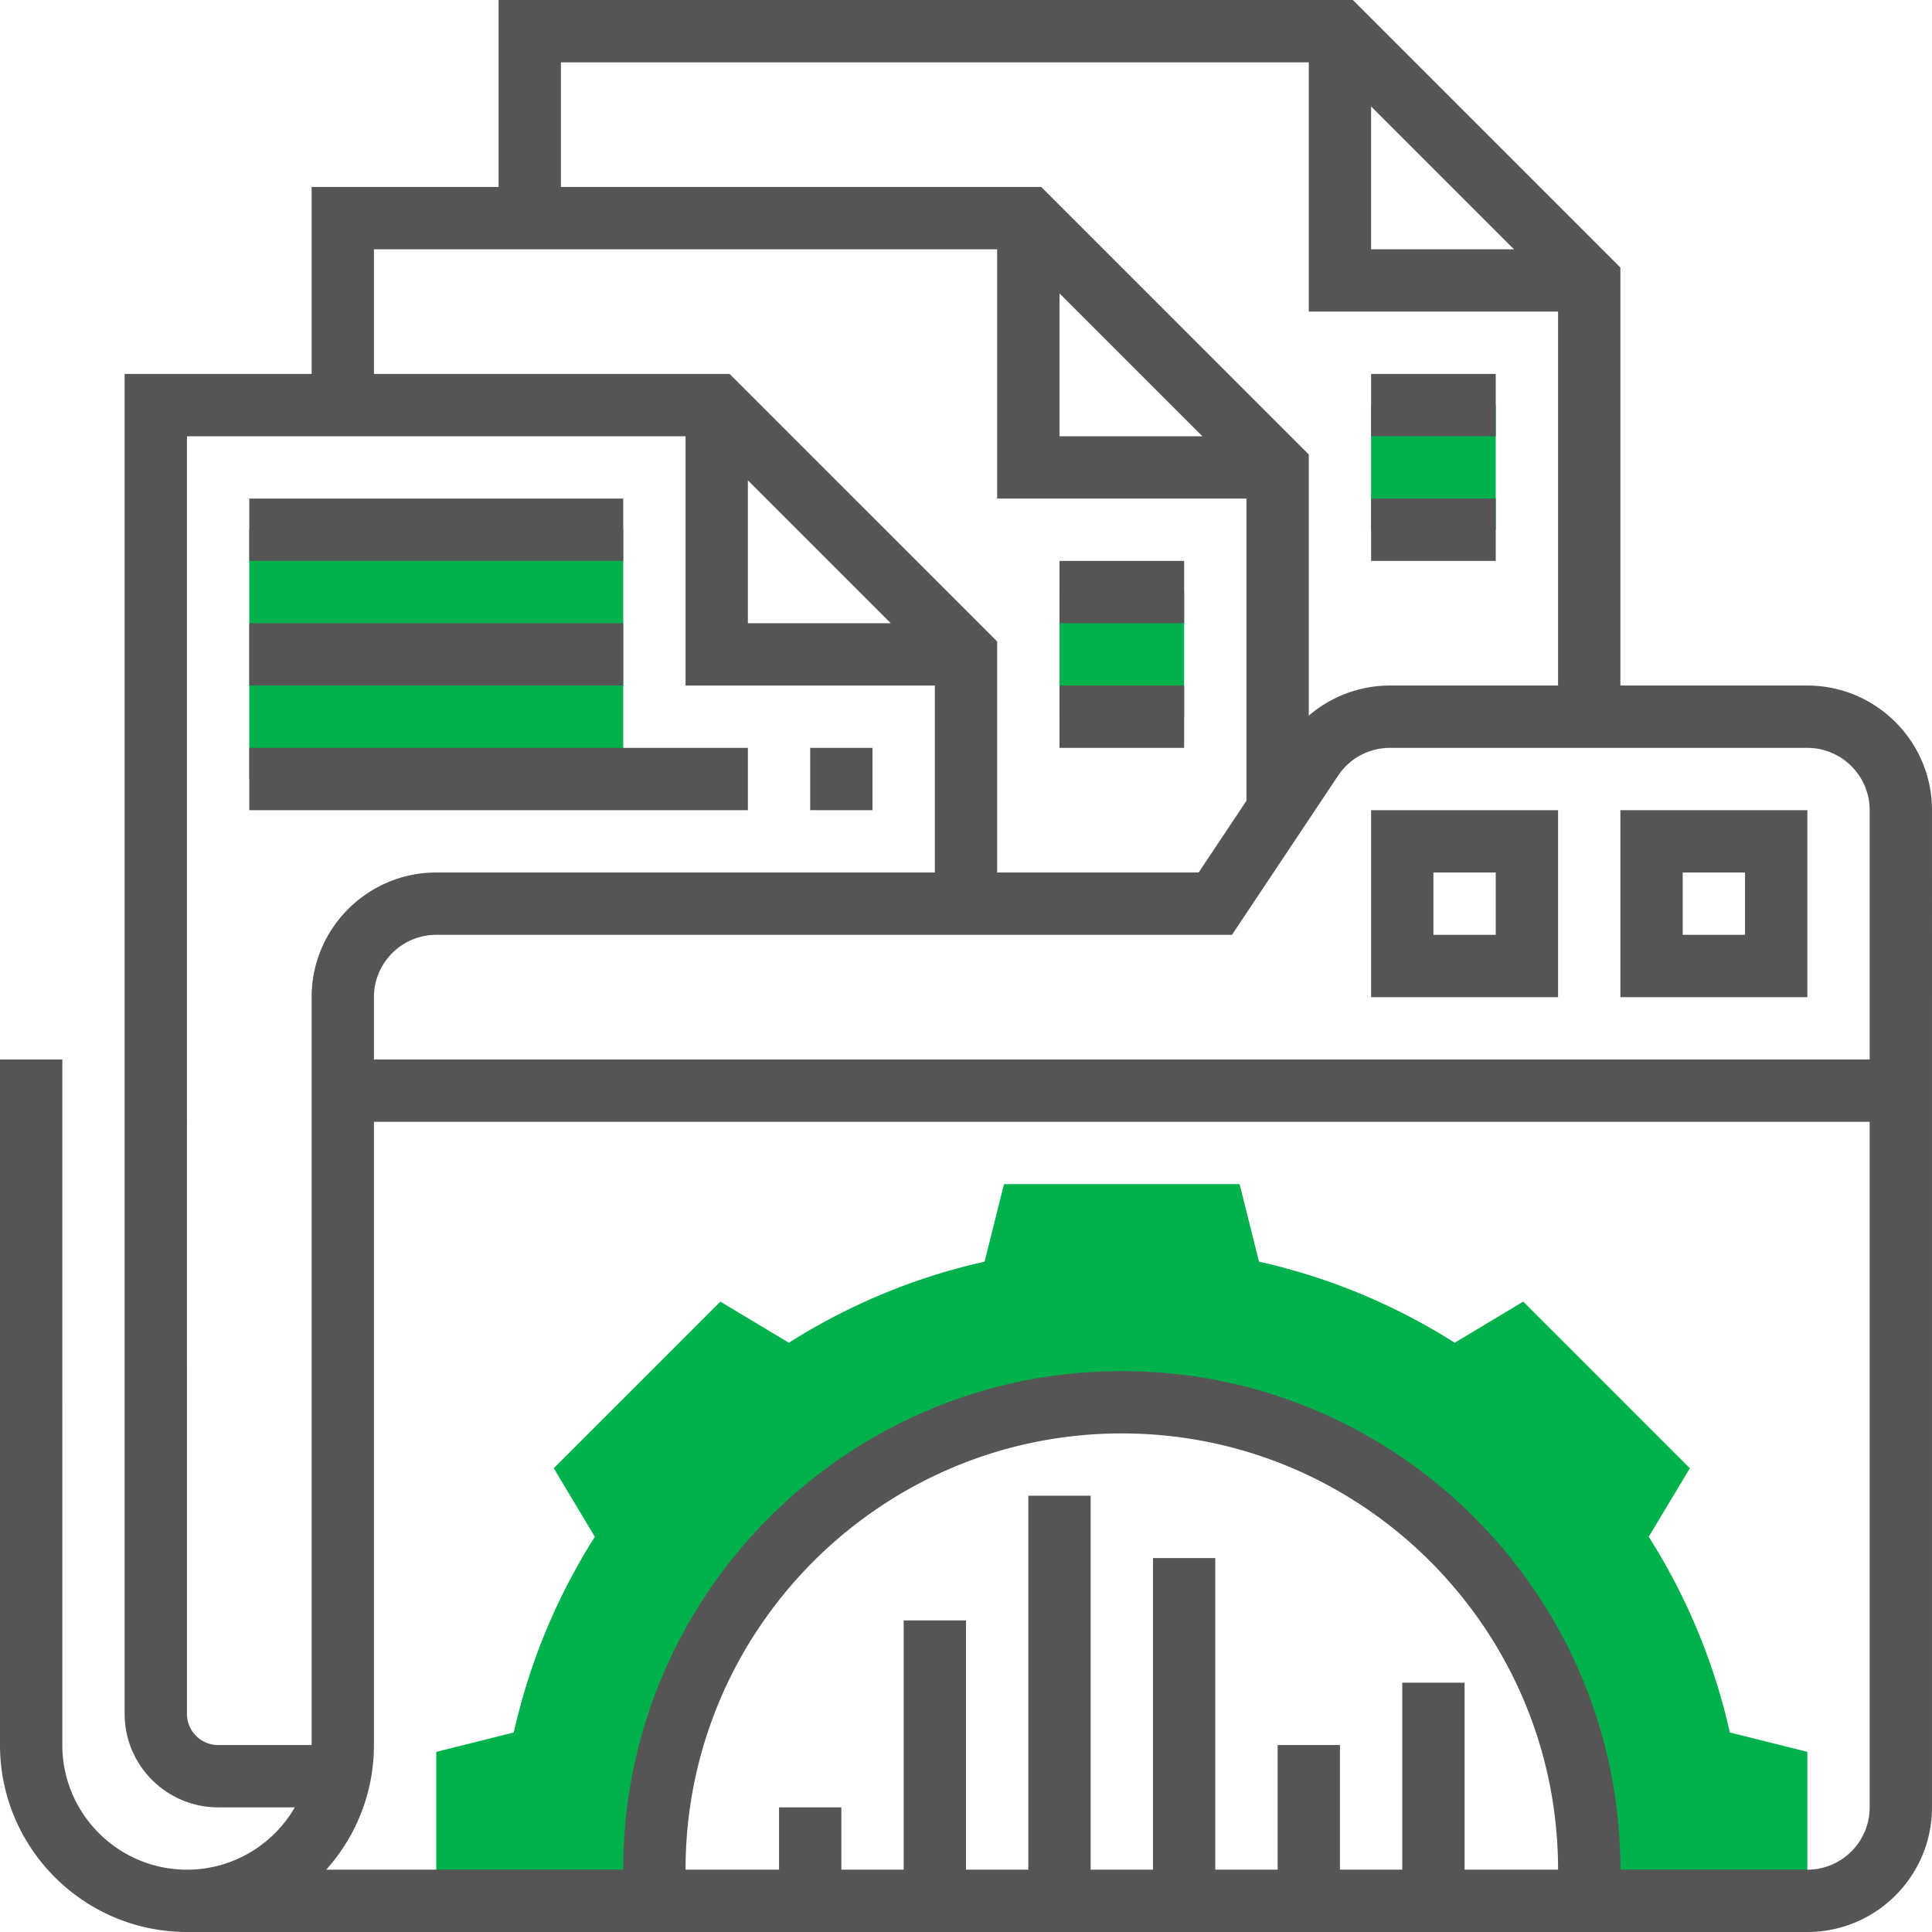 <svg xmlns="http://www.w3.org/2000/svg" version="1.1" xmlns:xlink="http://www.w3.org/1999/xlink" width="512" height="512" x="0" y="0" viewBox="0 0 496 496" style="enable-background:new 0 0 512 512" xml:space="preserve" class=""><g><path fill="#00b14c" d="M444.098 444.778a158.109 158.109 0 0 0-20.818-50.246l10.558-17.596-42.775-42.775-17.596 10.558a158.08 158.08 0 0 0-50.246-20.818L318.246 304h-60.492l-4.976 19.902a158.09 158.09 0 0 0-50.246 20.818l-17.596-10.558-42.775 42.775 10.558 17.596a158.099 158.099 0 0 0-20.818 50.246L112 449.754V488h56.262a121.825 121.825 0 0 1-.262-8c0-66.274 53.726-120 120-120s120 53.726 120 120c0 2.688-.088 5.356-.262 8H464v-38.246zM64 136h96v64H64zM272 152h32v32h-32zM352 104h32v32h-32z" opacity="1" data-original="#f0bc5e"></path><path d="M464 176h-48V68.687L347.313 0H128v48H80v48H31.999L32 440c0 13.233 10.766 24 24 24h19.695c-5.542 9.555-15.877 16-27.695 16-17.645 0-32-14.355-32-32V272H0v176c0 26.467 21.533 48 48 48h416c17.645 0 32-14.355 32-32V208c0-17.645-14.355-32-32-32zm16 32v64H96v-16c0-8.822 7.178-16 16-16h204.282l27.25-40.875A15.969 15.969 0 0 1 356.845 192H464c8.822 0 16 7.178 16 16zm-288-84.686L228.686 160H192zm80-48.001L308.687 112H272zm80-48L388.687 64H352zM144 16h192v64h64v96h-43.156A31.923 31.923 0 0 0 336 183.731v-67.045L267.313 48H144zM96 64h160v64h64v77.578L307.718 224H256v-59.313L187.313 96H96zM56 448c-4.411 0-8-3.589-8-8l-.001-328H176v64h64v48H112c-17.645 0-32 14.355-32 32v192zm304-16v48h-16v-32h-16v32h-16v-80h-16v80h-16v-96h-16v96h-16v-64h-16v64h-16v-16h-16v16h-24c0-61.757 50.243-112 112-112s112 50.243 112 112h-24v-48zm104 48h-48c0-70.58-57.42-128-128-128s-128 57.42-128 128H83.748C91.363 471.502 96 460.282 96 448V288h384v176c0 8.822-7.178 16-16 16z" fill="#555555" opacity="1" data-original="#000000" class=""></path><path d="M464 208h-48v48h48zm-16 32h-16v-16h16zM352 256h48v-48h-48zm16-32h16v16h-16zM208 192h16v16h-16zM64 192h128v16H64zM64 160h96v16H64zM64 128h96v16H64zM272 144h32v16h-32zM272 176h32v16h-32zM352 96h32v16h-32zM352 128h32v16h-32z" fill="#555555" opacity="1" data-original="#000000" class=""></path></g></svg>